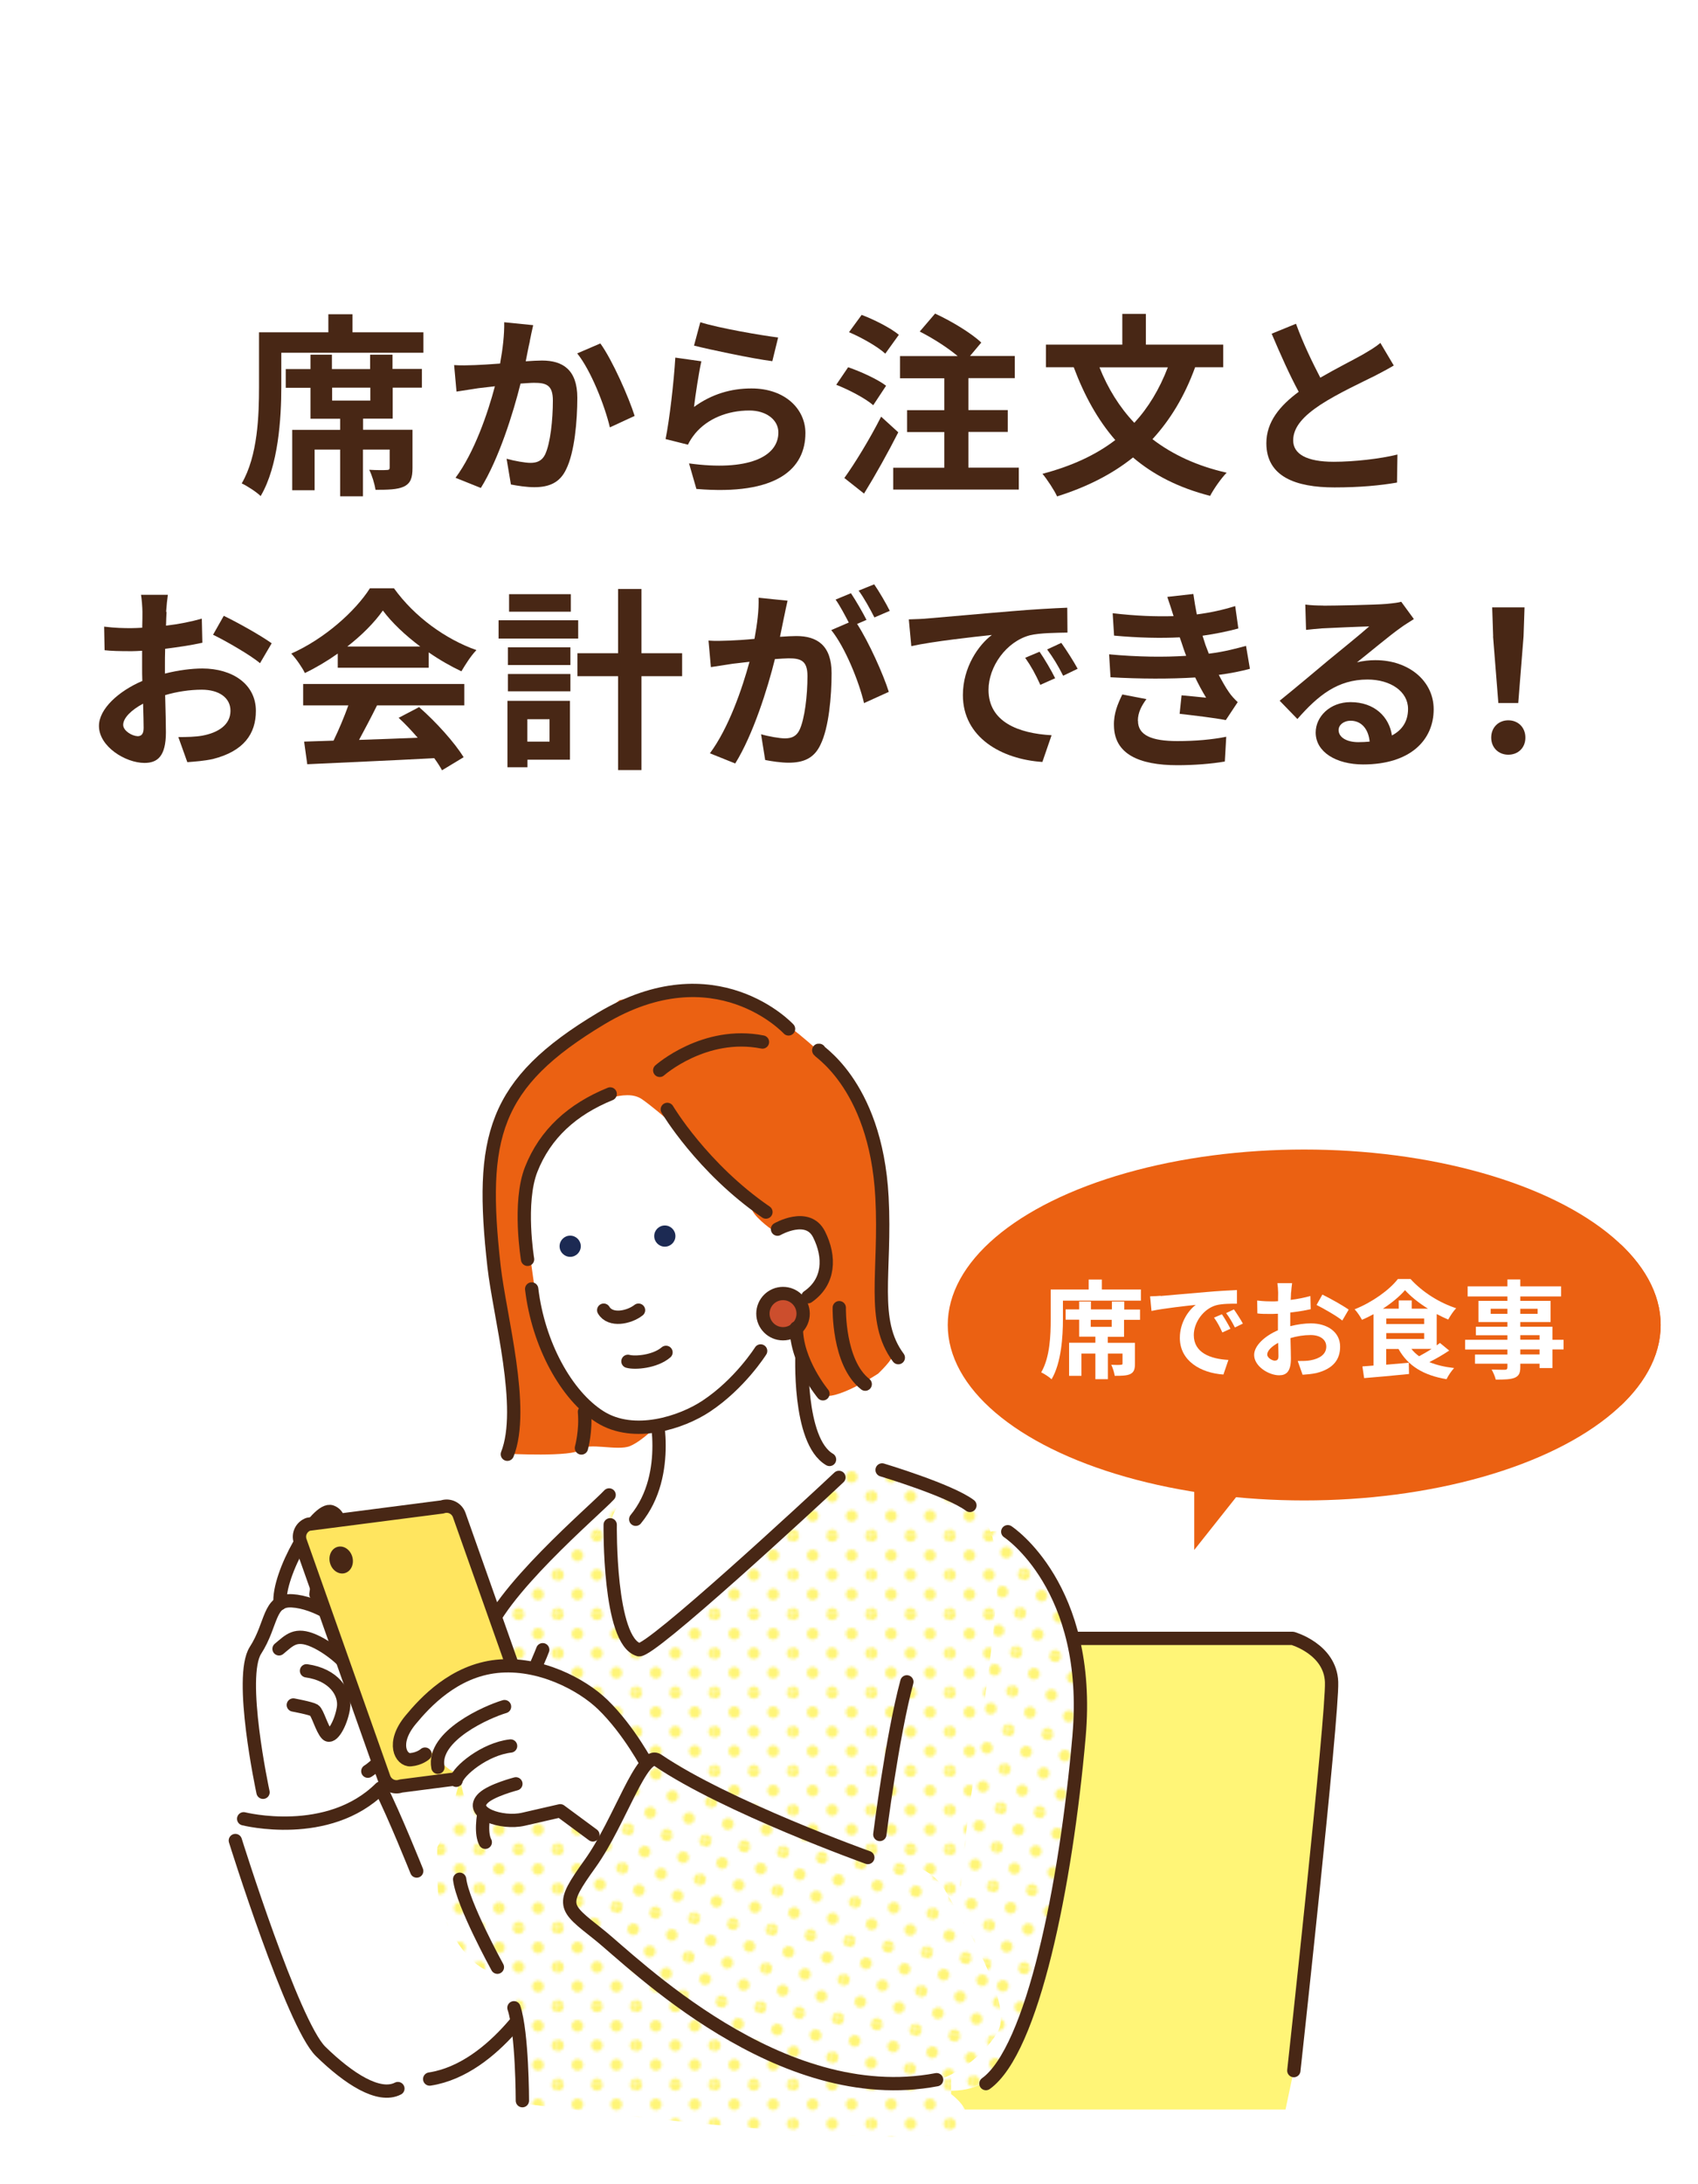 <?xml version="1.0" encoding="UTF-8"?><svg id="b" xmlns="http://www.w3.org/2000/svg" xmlns:xlink="http://www.w3.org/1999/xlink" viewBox="0 0 157 201.93"><defs><clipPath id="d"><rect x="11.09" y="79.57" width="113.65" height="122.36" style="fill:none;"/></clipPath><pattern id="e" x="0" y="0" width="28.8" height="28.8" patternTransform="translate(-5830.05 -7519.2) rotate(-8.73) scale(.25)" patternUnits="userSpaceOnUse" viewBox="0 0 28.8 28.8"><g><rect x="0" y="0" width="28.8" height="28.8" style="fill:none;"/><g><path d="M28.8,30.96c1.19,0,2.16-.97,2.16-2.16s-.97-2.16-2.16-2.16-2.16,.97-2.16,2.16,.97,2.16,2.16,2.16Z" style="fill:#fff577;"/><path d="M14.4,30.96c1.19,0,2.16-.97,2.16-2.16s-.97-2.16-2.16-2.16-2.16,.97-2.16,2.16,.97,2.16,2.16,2.16Z" style="fill:#fff577;"/><path d="M28.8,16.56c1.19,0,2.16-.97,2.16-2.16s-.97-2.16-2.16-2.16-2.16,.97-2.16,2.16,.97,2.16,2.16,2.16Z" style="fill:#fff577;"/><path d="M14.4,16.56c1.19,0,2.16-.97,2.16-2.16s-.97-2.16-2.16-2.16-2.16,.97-2.16,2.16,.97,2.16,2.16,2.16Z" style="fill:#fff577;"/><path d="M7.2,23.76c1.19,0,2.16-.97,2.16-2.16s-.97-2.16-2.16-2.16-2.16,.97-2.16,2.16,.97,2.16,2.16,2.16Z" style="fill:#fff577;"/><path d="M21.6,23.76c1.19,0,2.16-.97,2.16-2.16s-.97-2.16-2.16-2.16-2.16,.97-2.16,2.16,.97,2.16,2.16,2.16Z" style="fill:#fff577;"/><path d="M7.2,9.36c1.19,0,2.16-.97,2.16-2.16s-.97-2.16-2.16-2.16-2.16,.97-2.16,2.16,.97,2.16,2.16,2.16Z" style="fill:#fff577;"/><path d="M21.6,9.36c1.19,0,2.16-.97,2.16-2.16s-.97-2.16-2.16-2.16-2.16,.97-2.16,2.16,.97,2.16,2.16,2.16Z" style="fill:#fff577;"/></g><g><path d="M0,30.96c1.19,0,2.16-.97,2.16-2.16s-.97-2.16-2.16-2.16-2.16,.97-2.16,2.16,.97,2.16,2.16,2.16Z" style="fill:#fff577;"/><path d="M0,16.56c1.19,0,2.16-.97,2.16-2.16s-.97-2.16-2.16-2.16-2.16,.97-2.16,2.16,.97,2.16,2.16,2.16Z" style="fill:#fff577;"/></g><g><path d="M28.8,2.16c1.19,0,2.16-.97,2.16-2.16s-.97-2.16-2.16-2.16-2.16,.97-2.16,2.16,.97,2.16,2.16,2.16Z" style="fill:#fff577;"/><path d="M14.4,2.16c1.19,0,2.16-.97,2.16-2.16s-.97-2.16-2.16-2.16-2.16,.97-2.16,2.16,.97,2.16,2.16,2.16Z" style="fill:#fff577;"/></g><path d="M0,2.16c1.19,0,2.16-.97,2.16-2.16S1.19-2.16,0-2.16-2.16-1.19-2.16,0-1.19,2.16,0,2.16Z" style="fill:#fff577;"/></g></pattern><pattern id="f" patternTransform="translate(-6132.63 -7194.98) scale(.25)" xlink:href="#e"/><pattern id="g" patternTransform="translate(-6359.21 -7046.23) rotate(5.68) scale(.25)" xlink:href="#e"/><pattern id="h" patternTransform="translate(-6132.63 -7194.98) scale(.25)" xlink:href="#e"/><pattern id="i" patternTransform="translate(-6454.71 -6952.74) rotate(8.32) scale(.25)" xlink:href="#e"/><clipPath id="j"><rect x="11.09" y="79.57" width="113.65" height="122.36" style="fill:none;"/></clipPath><pattern id="k" patternTransform="translate(-6132.63 -7194.98) scale(.25)" xlink:href="#e"/><pattern id="l" patternTransform="translate(-6359.21 -7046.23) rotate(5.68) scale(.25)" xlink:href="#e"/><pattern id="m" patternTransform="translate(-6132.63 -7194.98) scale(.25)" xlink:href="#e"/><pattern id="n" patternTransform="translate(-6454.71 -6952.74) rotate(8.32) scale(.25)" xlink:href="#e"/></defs><g id="c"><g><g><g><rect y=".25" width="149.85" height="196.93" rx="19.55" ry="19.55" style="fill:#fff;"/><g><path d="M39.15,30.72v1.89h-13.14v3.15c0,2.9-.27,7.33-1.91,10.1-.36-.36-1.26-.95-1.75-1.17,1.49-2.56,1.6-6.3,1.6-8.93v-5.04h6.41v-1.67h2.23v1.67h6.55Zm-2.84,3.39h2.7v1.73h-2.7v2.86h-2.74v1.03h4.57v3.53c0,.9-.16,1.42-.81,1.73-.59,.27-1.46,.29-2.61,.29-.09-.58-.32-1.33-.58-1.85,.67,.04,1.39,.04,1.6,.02,.22,0,.29-.05,.29-.22v-1.67h-2.47v4.32h-2.11v-4.32h-2.36v3.76h-2.07v-5.58h4.43v-1.03h-2.74v-2.86h-2.29v-1.73h2.29v-1.33h1.98v1.33h3.53v-1.33h2.07v1.33Zm-2.07,1.73h-3.53v1.19h3.53v-1.19Z" style="fill:#482715;"/><path d="M48.99,31.55c-.13,.54-.25,1.21-.38,1.85,.59-.04,1.13-.07,1.51-.07,1.91,0,3.26,.85,3.26,3.44,0,2.12-.25,5.04-1.03,6.61-.59,1.26-1.6,1.66-2.95,1.66-.7,0-1.55-.13-2.16-.25l-.4-2.38c.7,.2,1.73,.38,2.21,.38,.59,0,1.06-.18,1.35-.77,.49-1.03,.72-3.21,.72-4.99,0-1.44-.61-1.64-1.75-1.64-.29,0-.74,.04-1.24,.07-.68,2.74-2.02,7-3.67,9.65l-2.34-.94c1.75-2.36,2.99-6,3.64-8.46-.65,.07-1.21,.14-1.55,.18-.5,.09-1.46,.22-2,.31l-.22-2.45c.65,.05,1.26,.02,1.93,0,.56-.02,1.4-.07,2.32-.14,.25-1.37,.4-2.68,.38-3.82l2.68,.27c-.11,.47-.23,1.04-.32,1.5Zm9.69,6.9l-2.29,1.06c-.47-2-1.75-5.26-3.02-6.84l2.14-.92c1.12,1.55,2.63,4.99,3.17,6.7Z" style="fill:#482715;"/><path d="M64.17,37.62c1.64-1.19,3.42-1.71,5.31-1.71,3.15,0,4.99,1.94,4.99,4.12,0,3.28-2.59,5.8-10.08,5.17l-.68-2.36c5.4,.74,8.26-.58,8.26-2.86,0-1.17-1.12-2.03-2.68-2.03-2.04,0-3.87,.76-5.01,2.12-.32,.4-.5,.68-.67,1.04l-2.07-.52c.36-1.76,.77-5.29,.9-7.53l2.41,.34c-.23,.99-.56,3.19-.68,4.21Zm7.78-6.43l-.54,2.2c-1.82-.23-5.83-1.08-7.24-1.44l.58-2.16c1.71,.54,5.64,1.22,7.2,1.41Z" style="fill:#482715;"/><path d="M80.74,37.46c-.72-.63-2.23-1.42-3.42-1.89l1.1-1.62c1.17,.4,2.74,1.12,3.51,1.71l-1.19,1.8Zm2.32,2.5c-.95,1.87-2.09,3.92-3.17,5.67l-1.82-1.44c.97-1.35,2.34-3.58,3.4-5.67l1.58,1.44Zm-1.21-7.27c-.68-.63-2.18-1.49-3.35-1.98l1.17-1.6c1.15,.43,2.68,1.21,3.44,1.84l-1.26,1.75Zm12.35,10.55v2.02h-11.61v-2.02h4.72v-3.3h-3.44v-2.02h3.44v-2.95h-4.09v-2.05h5.33c-.94-.79-2.32-1.67-3.51-2.27l1.42-1.66c1.46,.67,3.35,1.8,4.27,2.68l-1.04,1.24h4.14v2.05h-4.29v2.95h3.64v2.02h-3.64v3.3h4.66Z" style="fill:#482715;"/><path d="M110.5,33.96c-.97,2.67-2.29,4.84-3.94,6.64,1.85,1.42,4.12,2.48,6.86,3.1-.52,.52-1.21,1.53-1.53,2.14-2.9-.74-5.24-1.94-7.13-3.55-1.96,1.57-4.29,2.74-7.02,3.6-.25-.56-.92-1.57-1.35-2.09,2.67-.7,4.92-1.73,6.73-3.12-1.62-1.86-2.86-4.11-3.84-6.73h-2.57v-2.09h7.06v-2.84h2.18v2.84h7.15v2.09h-2.59Zm-8.84,0c.77,1.94,1.84,3.67,3.22,5.13,1.3-1.41,2.32-3.1,3.1-5.13h-6.32Z" style="fill:#482715;"/><path d="M122.07,34.92c1.48-.86,3.04-1.64,3.89-2.12,.68-.4,1.21-.7,1.67-1.1l1.24,2.09c-.54,.32-1.12,.63-1.78,.97-1.12,.56-3.38,1.6-5.02,2.67-1.49,.99-2.5,2.02-2.5,3.28s1.24,1.98,3.75,1.98c1.85,0,4.29-.27,5.89-.67l-.04,2.59c-1.53,.27-3.44,.45-5.78,.45-3.58,0-6.3-.99-6.3-4.09,0-1.98,1.26-3.47,2.99-4.75-.83-1.53-1.69-3.46-2.5-5.37l2.25-.92c.68,1.87,1.53,3.6,2.25,4.99Z" style="fill:#482715;"/><path d="M15.4,56.56c-.02,.4-.04,.83-.05,1.28,1.19-.14,2.38-.38,3.31-.65l.05,2.23c-1.03,.23-2.27,.41-3.44,.56-.02,.54-.02,1.1-.02,1.62v.67c1.22-.31,2.47-.47,3.46-.47,2.77,0,4.95,1.44,4.95,3.92,0,2.12-1.12,3.73-3.98,4.45-.83,.18-1.62,.23-2.36,.29l-.83-2.32c.81,0,1.58-.02,2.21-.13,1.46-.27,2.61-.99,2.61-2.3,0-1.22-1.08-1.95-2.65-1.95-1.12,0-2.29,.18-3.39,.5,.04,1.42,.07,2.83,.07,3.44,0,2.23-.79,2.83-1.98,2.83-1.75,0-4.21-1.51-4.21-3.42,0-1.57,1.8-3.21,4.01-4.16-.02-.43-.02-.86-.02-1.28v-1.51c-.34,.02-.67,.04-.95,.04-1.21,0-1.91-.02-2.52-.09l-.04-2.18c1.06,.13,1.84,.14,2.48,.14,.32,0,.68-.02,1.04-.04,.02-.63,.02-1.15,.02-1.46,0-.38-.07-1.26-.13-1.58h2.48c-.05,.32-.13,1.1-.16,1.57Zm-2.7,11.5c.32,0,.58-.14,.58-.76,0-.45-.02-1.28-.05-2.25-1.1,.59-1.84,1.33-1.84,1.96,0,.56,.85,1.04,1.31,1.04Zm12.42-8.59l-1.08,1.84c-.86-.74-3.22-2.09-4.34-2.63l.99-1.75c1.39,.67,3.47,1.85,4.43,2.54Z" style="fill:#482715;"/><path d="M31.23,60.42c-.96,.68-2,1.3-3.04,1.8-.25-.52-.81-1.33-1.26-1.8,3.06-1.35,5.92-3.91,7.27-6.03h2.23c1.91,2.65,4.77,4.7,7.62,5.71-.54,.56-1.01,1.33-1.39,1.96-.99-.47-2.03-1.06-3.02-1.75v1.42h-8.41v-1.31Zm-3.19,2.81h14.89v1.98h-8.07c-.52,1.06-1.12,2.18-1.66,3.19,1.73-.05,3.58-.13,5.42-.2-.56-.65-1.17-1.3-1.76-1.84l1.89-.99c1.6,1.4,3.28,3.28,4.12,4.63l-2,1.21c-.18-.34-.43-.72-.72-1.12-4.23,.23-8.68,.41-11.74,.56l-.29-2.09,2.72-.09c.49-1.01,.99-2.2,1.37-3.26h-4.18v-1.98Zm10.82-3.46c-1.39-1.04-2.63-2.21-3.46-3.33-.77,1.1-1.93,2.27-3.29,3.33h6.75Z" style="fill:#482715;"/><path d="M53.46,59.03h-7.36v-1.69h7.36v1.69Zm-.77,11.2h-3.92v.7h-1.85v-6.14h5.78v5.44Zm-5.73-10.39h5.78v1.64h-5.78v-1.64Zm0,2.47h5.78v1.6h-5.78v-1.6Zm5.82-5.76h-5.71v-1.62h5.71v1.62Zm-4.02,9.94v2.07h2.05v-2.07h-2.05Zm14.31-3.98h-3.76v8.68h-2.16v-8.68h-3.76v-2.12h3.76v-5.94h2.16v5.94h3.76v2.12Z" style="fill:#482715;"/><path d="M72.5,57.01c-.11,.54-.25,1.21-.38,1.86,.61-.04,1.13-.07,1.51-.07,1.91,0,3.26,.85,3.26,3.44,0,2.12-.25,5.04-1.03,6.61-.59,1.26-1.58,1.66-2.95,1.66-.68,0-1.55-.13-2.16-.25l-.38-2.38c.68,.2,1.73,.38,2.2,.38,.61,0,1.06-.18,1.35-.77,.49-1.03,.74-3.21,.74-4.99,0-1.44-.63-1.64-1.75-1.64-.29,0-.74,.04-1.26,.07-.68,2.74-2.02,7-3.67,9.65l-2.34-.94c1.75-2.36,2.99-6,3.66-8.46-.65,.07-1.22,.14-1.55,.18-.52,.09-1.46,.22-2.02,.31l-.22-2.45c.67,.05,1.26,.02,1.93,0,.56-.02,1.4-.07,2.32-.16,.25-1.35,.42-2.67,.38-3.8l2.68,.27c-.11,.47-.23,1.04-.32,1.49Zm7.63,.29l-.88,.38c1.08,1.67,2.43,4.68,2.93,6.28l-2.29,1.04c-.47-2-1.75-5.17-3.03-6.75l1.62-.7c-.36-.68-.81-1.55-1.22-2.12l1.42-.59c.45,.67,1.1,1.8,1.44,2.47Zm2.14-.83l-1.42,.61c-.38-.74-.95-1.8-1.46-2.48l1.44-.58c.47,.68,1.13,1.82,1.44,2.45Z" style="fill:#482715;"/><path d="M85.8,57.17c1.51-.12,4.48-.4,7.78-.67,1.85-.16,3.82-.27,5.1-.32l.02,2.3c-.97,.02-2.52,.02-3.48,.25-2.18,.58-3.82,2.9-3.82,5.04,0,2.97,2.77,4.03,5.83,4.2l-.85,2.47c-3.78-.25-7.35-2.27-7.35-6.18,0-2.59,1.46-4.65,2.68-5.56-1.69,.18-5.37,.58-7.45,1.03l-.23-2.47c.72-.02,1.42-.05,1.76-.09Zm11.76,5.53l-1.37,.61c-.45-.99-.83-1.69-1.4-2.5l1.33-.56c.45,.65,1.1,1.75,1.44,2.45Zm2.09-.88l-1.35,.65c-.49-.97-.9-1.64-1.48-2.43l1.31-.61c.45,.63,1.13,1.69,1.51,2.39Z" style="fill:#482715;"/><path d="M109.67,60.61c-.09-.22-.16-.43-.23-.63-.14-.42-.25-.76-.36-1.06-1.69,.09-3.8,.05-6.07-.16l-.13-2.07c2.14,.25,3.98,.32,5.63,.27-.18-.58-.36-1.15-.58-1.78l2.41-.27c.09,.65,.2,1.28,.32,1.89,1.24-.16,2.39-.41,3.55-.77l.29,2.07c-.99,.27-2.12,.5-3.31,.67,.09,.29,.18,.58,.27,.85,.09,.25,.2,.52,.31,.81,1.48-.18,2.56-.49,3.44-.72l.36,2.12c-.83,.22-1.8,.42-2.88,.56,.31,.58,.61,1.13,.94,1.6,.23,.34,.49,.61,.81,.92l-1.1,1.66c-1.01-.2-2.95-.43-4.27-.58l.18-1.71c.76,.07,1.73,.16,2.27,.22-.38-.63-.72-1.26-1.01-1.87-2.21,.14-5.11,.14-7.83-.02l-.13-2.12c2.68,.25,5.11,.27,7.11,.14Zm-4.45,6.03c0,1.33,1.26,1.87,3.64,1.87,1.71,0,3.24-.14,4.52-.4l-.13,2.29c-1.26,.22-2.9,.34-4.38,.34-3.6,0-5.83-1.06-5.87-3.64-.04-1.15,.36-2.04,.77-2.9l2.23,.43c-.43,.59-.79,1.22-.79,2Z" style="fill:#482715;"/><path d="M122.36,55.99c.96,0,4.81-.07,5.83-.16,.74-.07,1.15-.13,1.37-.2l1.17,1.6c-.41,.27-.85,.52-1.26,.83-.97,.68-2.86,2.27-4,3.17,.59-.14,1.13-.2,1.71-.2,3.06,0,5.38,1.91,5.38,4.54,0,2.85-2.16,5.1-6.52,5.1-2.5,0-4.39-1.15-4.39-2.95,0-1.46,1.31-2.81,3.22-2.81,2.23,0,3.58,1.37,3.83,3.08,.99-.52,1.49-1.35,1.49-2.45,0-1.62-1.62-2.72-3.75-2.72-2.75,0-4.56,1.46-6.48,3.65l-1.64-1.69c1.28-1.03,3.46-2.86,4.52-3.75,1.01-.83,2.88-2.34,3.76-3.12-.92,.02-3.4,.13-4.36,.18-.49,.04-1.06,.09-1.48,.14l-.07-2.34c.5,.07,1.13,.09,1.64,.09Zm3.24,12.62c.38,0,.72-.02,1.04-.05-.11-1.17-.77-1.93-1.75-1.93-.68,0-1.12,.41-1.12,.86,0,.67,.74,1.12,1.82,1.12Z" style="fill:#482715;"/><path d="M137.88,68.19c0-.95,.68-1.6,1.58-1.6s1.58,.65,1.58,1.6-.68,1.58-1.58,1.58-1.58-.65-1.58-1.58Zm.18-9.36l-.09-2.68h2.99l-.09,2.68-.49,6.16h-1.84l-.49-6.16Z" style="fill:#482715;"/></g><g style="clip-path:url(#d);"><path d="M119.63,191.42s3.6-32.86,3.49-35.92-3.6-4.04-3.6-4.04h-33.63l-8.52,43.56h41.49l.76-3.6Z" style="fill:#fff577;"/><path d="M96.92,151.46h22.6s3.49,.98,3.6,4.04-3.49,35.92-3.49,35.92" style="fill:none; stroke:#482715; stroke-linecap:round; stroke-linejoin:round; stroke-width:1.23px;"/><g><path d="M24.77,166.8c-.08-.2-.45-1.27-.45-1.27,0,0-1.11-6.47-1.11-7.12v-3.68l.94-3.36,1.51-2.82,.98-2.62,2.21-4.83,2.21-1.06,.12,2.29-1.8,4.83,.12,1.19,2.33,2.42,1.06,2.7,1.64-2.58,1.19-.29,.61,2.05-.33,3.19,.33,4.91-1.23,2.01-1.19,1.27,.16,1.06-2.58,2.43-4.22,.9-1.92-.59-.61-1.02Z" style="fill:#fff;"/><g><path d="M24.32,165.69c-.07-.32-2.27-10.68-.7-13.12,1.57-2.44,1.18-4.7,3.38-4.58,2.2,.12,5.09,1.93,5.37,3.15,.28,1.22,.04,1.72,.04,1.72" style="fill:none; stroke:#482715; stroke-linecap:round; stroke-linejoin:round; stroke-width:1.23px;"/><path d="M25.8,152.43c.97-.8,1.52-1.5,3.24-.74,1.72,.76,3.8,2.67,3.56,3.39" style="fill:none; stroke:#482715; stroke-linecap:round; stroke-linejoin:round; stroke-width:1.23px;"/><path d="M28.34,154.46c2.52,.35,3.65,2.04,3.41,3.47s-1.07,2.86-1.53,2.39-.86-2.02-1.17-2.21-1.93-.49-1.93-.49" style="fill:none; stroke:#482715; stroke-linecap:round; stroke-linejoin:round; stroke-width:1.23px;"/><path d="M32.83,154.14c.54-.74,.53-3.09,2.28-3.8s1.16,3.14,.93,5.81c-.23,2.66,.16,3.43-.03,4.7-.28,1.88-2,2.89-2,2.89" style="fill:none; stroke:#482715; stroke-linecap:round; stroke-linejoin:round; stroke-width:1.23px;"/><path d="M25.9,148.24c-.26-2.69,3.39-9.01,4.75-8.48,1.36,.53,.38,2.83-.47,4.53-.85,1.7-.97,3.1-.97,3.1" style="fill:none; stroke:#482715; stroke-linecap:round; stroke-linejoin:round; stroke-width:1.23px;"/></g><path d="M22.01,169.6l.76-.78,5.37-.6,6.19-3.55,1.4,1.22,2.61,4.07s4.03,2.47,4.64,1.83,5.2,1.85,5.2,1.85l3.85,8.19-2.39,2.8-3.29,4.1-7.66,3.72-3.3,.78-5.14-2.52-2.33-3.29-5.42-13.69-.52-4.12Z" style="fill:#fff;"/><path d="M22.01,169.6l.76-.78,5.37-.6,6.19-3.55,1.4,1.22,2.61,4.07s4.03,2.47,4.64,1.83,5.2,1.85,5.2,1.85l3.85,8.19-2.39,2.8-3.29,4.1-7.66,3.72-3.3,.78-5.14-2.52-2.33-3.29-5.42-13.69-.52-4.12Z" style="fill:url(#e);"/><path d="M21.76,170.15s5.3,16.97,7.89,19.5c2.59,2.53,5.38,4.33,7.14,3.43" style="fill:none; stroke:#482715; stroke-linecap:round; stroke-linejoin:round; stroke-width:1.23px;"/><path d="M22.53,168.14s7.8,1.98,12.66-2.84c1.24,2.43,3.34,7.67,3.34,7.67" style="fill:none; stroke:#482715; stroke-linecap:round; stroke-linejoin:round; stroke-width:1.23px;"/><path d="M39.73,192.2c6.15-.94,10.36-8.63,10.36-8.63" style="fill:none; stroke:#482715; stroke-linecap:round; stroke-linejoin:round; stroke-width:1.23px;"/><g><path d="M40.42,170.79c1.06-1.8,3.03-9.66,3.03-9.66l1.56-9.83,3.52-5.16s5.57-7.86,7.62-7.86,6.22,1.97,6.63,5.49c.41,3.52-2.62,9.5-5.24,15.15-2.62,5.65-9.17,22.68-11.38,23.34-2.21,.66-5.49-4.42-5.65-7.12-.16-2.7-.08-4.34-.08-4.34Z" style="fill:#fff;"/><path d="M40.42,170.79c1.06-1.8,3.03-9.66,3.03-9.66l1.56-9.83,3.52-5.16s5.57-7.86,7.62-7.86,6.22,1.97,6.63,5.49c.41,3.52-2.62,9.5-5.24,15.15-2.62,5.65-9.17,22.68-11.38,23.34-2.21,.66-5.49-4.42-5.65-7.12-.16-2.7-.08-4.34-.08-4.34Z" style="fill:url(#f);"/></g><path d="M56.32,138.2c-1.3,1.41-10.46,9.16-11.55,13.48-1.09,4.32-1.82,11.4-1.82,11.4" style="fill:none; stroke:#482715; stroke-linecap:round; stroke-linejoin:round; stroke-width:1.23px;"/><path d="M56.46,140.82c.37-2.42,4.22-4.99,4.22-4.99l.44-2.48-.49-3.82,5.57-4.8s1.26-3.11,1.97-3.28c.71-.16,6.06-2.02,6.22-1.75s-.38,5.51-.38,5.79,.22,6,.22,6l2.07,3.22s1.86,1.42,1.53,1.97-4.26,3.22-4.31,3.44-11.19,10.48-11.19,10.48c0,0-3.6,2.13-3.63,1.86s-1.18-1.53-1.18-1.53l-1.05-10.1Z" style="fill:#fff;"/><g><path d="M60.5,129.98s1.74,6.26-1.72,10.47" style="fill:none; stroke:#482715; stroke-linecap:round; stroke-linejoin:round; stroke-width:1.23px;"/><path d="M74.16,125.01s-.41,8.19,2.54,9.91" style="fill:none; stroke:#482715; stroke-linecap:round; stroke-linejoin:round; stroke-width:1.23px;"/></g><polygon points="48.77 117.56 48.45 111.67 50.79 105.01 53.8 102.6 58.54 100.42 61.93 102.99 65.91 107.9 70.99 114.01 72.63 113.58 74.92 113.58 76.29 116.36 75.41 119.36 73.83 120.18 74.21 121.82 73.28 123.13 71.65 123.51 70.5 124 69.68 125.97 64.71 130.44 59.36 131.92 56.69 131.48 53.14 129.02 49.54 122.36 48.77 117.56" style="fill:#fff;"/><g><path d="M80.54,168.81l3.1-13.52s4.29-11.09,6.68-13.05c2.39-1.96,4.64,.79,4.64,.79,0,0,3.99,4.02,4.42,9.66s-1.79,24.62-2.29,26.32c-.5,1.71-2.09,10-4.51,12.28-2.42,2.28-3.93,2.02-6.89,1.95-2.95-.07-7.77-10.1-7.35-13.24,.42-3.14,2.21-11.19,2.21-11.19Z" style="fill:#fff;"/><path d="M80.54,168.81l3.1-13.52s4.29-11.09,6.68-13.05c2.39-1.96,4.64,.79,4.64,.79,0,0,3.99,4.02,4.42,9.66s-1.79,24.62-2.29,26.32c-.5,1.71-2.09,10-4.51,12.28-2.42,2.28-3.93,2.02-6.89,1.95-2.95-.07-7.77-10.1-7.35-13.24,.42-3.14,2.21-11.19,2.21-11.19Z" style="fill:url(#g);"/></g><g><path d="M50.06,152.66c1.64-5.9,6.11-12.45,6.11-12.45,0,0,.22,8.3,1.09,9.61l1.42,2.62,2.84-1.42,8.52-7.42,7.31-6.88s1.31-1.86,4.04-.55c2.73,1.31,7.53,2.29,7.53,2.29,0,0,3.71,1.31,3.28,8.19s-1.97,15.61-3.17,25c-1.2,9.39-1.09,21.94-1.09,21.94,0,0,5.9,4.26-6.22,3.93-12.12-.33-33.41-3.06-33.41-3.06l-.66-9.94-2.73-14.96v-3.17l5.13-13.76Z" style="fill:#fff;"/><path d="M50.06,152.66c1.64-5.9,6.11-12.45,6.11-12.45,0,0,.22,8.3,1.09,9.61l1.42,2.62,2.84-1.42,8.52-7.42,7.31-6.88s1.31-1.86,4.04-.55c2.73,1.31,7.53,2.29,7.53,2.29,0,0,3.71,1.31,3.28,8.19s-1.97,15.61-3.17,25c-1.2,9.39-1.09,21.94-1.09,21.94,0,0,5.9,4.26-6.22,3.93-12.12-.33-33.41-3.06-33.41-3.06l-.66-9.94-2.73-14.96v-3.17l5.13-13.76Z" style="fill:url(#h);"/><path d="M56.42,140.96s-.16,10.77,2.65,11.55c1.02,.28,15.93-13.51,18.5-15.93" style="fill:none; stroke:#482715; stroke-linecap:round; stroke-linejoin:round; stroke-width:1.23px;"/><path d="M81.56,135.89s6.25,1.87,8.12,3.28" style="fill:none; stroke:#482715; stroke-linecap:round; stroke-linejoin:round; stroke-width:1.23px;"/><path d="M50.18,152.51c-.62,1.72-6.87,14.83-5.31,17.8" style="fill:none; stroke:#482715; stroke-linecap:round; stroke-linejoin:round; stroke-width:1.23px;"/></g><g><path d="M49.45,163.51l-12.38,1.6c-.64,.23-1.34-.11-1.57-.75l-7.74-21.88c-.23-.64,.11-1.34,.75-1.57l12.38-1.6c.64-.23,1.34,.11,1.57,.75l7.74,21.88c.23,.64-.11,1.34-.75,1.57Z" style="fill:#ffe55f; stroke:#482715; stroke-linecap:round; stroke-linejoin:round; stroke-width:1.23px;"/><ellipse cx="31.55" cy="144.21" rx="1.07" ry="1.26" transform="translate(-37.03 13.49) rotate(-15.34)" style="fill:#482715;"/></g><path d="M61.26,164.62l-2.06-2.32-2.99-4.07s-3.26-2.79-3.62-2.86-3.85-1.36-3.85-1.36l-4.78,.83-3.88,1.73-3.09,4.7,.75,1.21s1.58-.13,1.69-.27,.63-.2,.63-.2c0,0,1.4,1.89,2.09,1.78,.69-.1,.17,2.55,1.66,3.24,1.49,.69,3.36,1.72,3.84,1.44,.48-.28,4.23-.61,4.23-.61l2.79,1.8-1.32,2.32,2.03-.7s.87,.23,.93-.22,3.81-4.13,3.81-4.13l1.16-2.31Z" style="fill:#fff;"/><g><path d="M59.95,163.35s-1.77-3.4-4.22-5.77c-1.92-1.86-5.86-3.95-9.8-3.53-3.94,.42-6.6,3.29-7.97,4.95-1.8,2.18-.85,3.75,0,3.68s1.34-.52,1.34-.52" style="fill:none; stroke:#482715; stroke-linecap:round; stroke-linejoin:round; stroke-width:1.23px;"/><path d="M54.82,169.63l-3.02-2.23s-1.63,.37-3.4,.78c-2,.47-5.14-.6-3.71-1.96,.77-.73,3.01-1.31,3.01-1.31" style="fill:none; stroke:#482715; stroke-linecap:round; stroke-linejoin:round; stroke-width:1.23px;"/><path d="M46.65,157.77c-1.55,.45-6.71,2.7-6.16,5.61" style="fill:none; stroke:#482715; stroke-linecap:round; stroke-linejoin:round; stroke-width:1.23px;"/><path d="M47.21,161.41c-2.4,.27-4.85,2.32-5.03,3.17" style="fill:none; stroke:#482715; stroke-linecap:round; stroke-linejoin:round; stroke-width:1.23px;"/></g><g><path d="M86.59,192.26c-14.73,1.2-28.02-10.87-31.26-13.44-3.24-2.57-3.56-2.65-.78-6.53s4.8-10.56,6.26-9.56c6.33,4.3,19.42,8.99,19.42,8.99,0,0,5.31-.05,7.04,2.85s6.4,10.54,5.03,13.15c-1.38,2.61-4.62,4.45-5.71,4.54Z" style="fill:#fff;"/><path d="M86.59,192.26c-14.73,1.2-28.02-10.87-31.26-13.44-3.24-2.57-3.56-2.65-.78-6.53s4.8-10.56,6.26-9.56c6.33,4.3,19.42,8.99,19.42,8.99,0,0,5.31-.05,7.04,2.85s6.4,10.54,5.03,13.15c-1.38,2.61-4.62,4.45-5.71,4.54Z" style="fill:url(#i);"/><path d="M80.24,171.72s-13.09-4.69-19.42-8.99c-1.47-1-3.48,5.68-6.26,9.56s-2.46,3.96,.78,6.53c3.24,2.57,16.73,16.19,31.26,13.44" style="fill:none; stroke:#482715; stroke-linecap:round; stroke-linejoin:round; stroke-width:1.23px;"/></g><g><path d="M93.18,141.6s7.81,5.09,6.59,18.93c-1.22,13.84-4.3,28.99-8.61,32.09" style="fill:none; stroke:#482715; stroke-linecap:round; stroke-linejoin:round; stroke-width:1.23px;"/><path d="M83.85,155.48c-1.36,5.04-2.5,14.11-2.5,14.11" style="fill:none; stroke:#482715; stroke-linecap:round; stroke-linejoin:round; stroke-width:1.23px;"/></g><g><path d="M48.77,114.29l-.22-4.48,1.59-4.44,1.63-1.29,1.75-1.86c1.53-.05,4.27-1.69,5.84-.6,1.57,1.09,4.85,4.04,5.65,5.05s4.43,4.45,4.5,5.05c.07,.6,1.52,1.77,2.13,2.13l2.46-.76,2.46,2.07-.87,3.82s-2.6,2.49-1.99,4.49c.61,2,1.14,4.66,2.26,5.44,1.12,.78,5.23-1.92,5.23-1.92,0,0,1.44-1.35,1.43-1.89-.02-.55-.71-4.15-.71-4.15l.05-5.24-.16-5.13-1.86-7.15s-2.07-5.08-2.24-5.19-1.97-1.04-1.97-1.04c0,0-1.67-1.51-2.62-2.18s-2.91-2.22-2.91-2.22l-6.32-1.76-6.59,1.42-7.56,5.72-3.86,5.54-.93,8.72,1.09,4.97,1.2,9.39-.38,7.59s6.17,.33,6.82-.38c.66-.71,3.44,.16,4.59-.33s2.51-1.91,2.51-1.91l-5.24-.55-3.44-3.06-2.13-5.3-1.2-8.57Z" style="fill:#eb6112;"/><circle cx="72.4" cy="121.44" r="1.86" style="fill:#cc4e2d; stroke:#482715; stroke-linecap:round; stroke-linejoin:round; stroke-width:1.23px;"/><path d="M71.89,113.63s2.79-1.61,3.84,.48c1.05,2.09,.97,4.39-1.03,5.77" style="fill:none; stroke:#482715; stroke-linecap:round; stroke-linejoin:round; stroke-width:1.23px;"/><path d="M61.7,102.56s3.23,5.45,9.12,9.49" style="fill:none; stroke:#482715; stroke-linecap:round; stroke-linejoin:round; stroke-width:1.23px;"/><path d="M61,98.95s4.14-3.68,9.5-2.62" style="fill:none; stroke:#482715; stroke-linecap:round; stroke-linejoin:round; stroke-width:1.23px;"/><path d="M75.74,97.1c-.59-.16,5.24,2.81,5.81,13.59,.37,6.95-1.05,11.38,1.51,14.82" style="fill:none; stroke:#482715; stroke-linecap:round; stroke-linejoin:round; stroke-width:1.23px;"/><path d="M77.6,120.89s-.12,5.1,2.4,7.07" style="fill:none; stroke:#482715; stroke-linecap:round; stroke-linejoin:round; stroke-width:1.23px;"/><path d="M73.63,122.76c0,3.14,2.46,6.09,2.46,6.09" style="fill:none; stroke:#482715; stroke-linecap:round; stroke-linejoin:round; stroke-width:1.23px;"/><path d="M72.91,95.12s-6.73-7.31-17.32-.97c-10.02,6-11.25,10.98-9.91,22.93,.52,4.6,2.91,13.1,1.23,17.36" style="fill:none; stroke:#482715; stroke-linecap:round; stroke-linejoin:round; stroke-width:1.23px;"/><path d="M54.04,130.52c.16,1.76-.28,3.34-.28,3.34" style="fill:none; stroke:#482715; stroke-linecap:round; stroke-linejoin:round; stroke-width:1.23px;"/><circle cx="61.47" cy="114.27" r=".98" style="fill:#1c2a53;"/><circle cx="52.72" cy="115.21" r=".98" style="fill:#1c2a53;"/><path d="M49.16,119.16c.61,5.11,3.2,9.86,6.33,11.83,3.13,1.97,7.54,.51,9.8-.99,3.13-2.07,5.04-5.11,5.04-5.11" style="fill:none; stroke:#482715; stroke-linecap:round; stroke-linejoin:round; stroke-width:1.23px;"/><path d="M55.82,121.12c.61,1.04,2.34,.69,3.22,0" style="fill:none; stroke:#482715; stroke-linecap:round; stroke-linejoin:round; stroke-width:1.23px;"/><path d="M58.06,125.85c.64,.18,2.49,.05,3.52-.83" style="fill:none; stroke:#482715; stroke-linecap:round; stroke-linejoin:round; stroke-width:1.23px;"/><path d="M56.42,101.13c-3.49,1.42-6.01,3.68-7.31,6.99-1.2,3.06-.33,8.3-.33,8.3" style="fill:none; stroke:#482715; stroke-linecap:round; stroke-linejoin:round; stroke-width:1.23px;"/></g><path d="M47.52,185.61c.78,2.34,.78,8.59,.78,8.59" style="fill:none; stroke:#482715; stroke-linecap:round; stroke-linejoin:round; stroke-width:1.23px;"/><path d="M42.5,173.73c.27,2.29,3.49,8.13,3.49,8.13" style="fill:none; stroke:#482715; stroke-linecap:round; stroke-linejoin:round; stroke-width:1.23px;"/></g></g><g><polyline points="110.42 136.38 110.42 143.29 115.9 136.38" style="fill:#eb6112;"/><ellipse cx="120.59" cy="122.49" rx="32.96" ry="16.22" style="fill:#eb6112;"/><g><path d="M105.49,119.2v1.04h-7.21v1.73c0,1.59-.15,4.02-1.05,5.54-.2-.2-.69-.52-.96-.64,.82-1.4,.88-3.46,.88-4.9v-2.76h3.51v-.92h1.22v.92h3.59Zm-1.56,1.86h1.48v.95h-1.48v1.57h-1.5v.56h2.51v1.94c0,.49-.09,.78-.44,.95-.33,.15-.8,.16-1.43,.16-.05-.32-.18-.73-.32-1.02,.37,.02,.76,.02,.88,0,.12,0,.16-.03,.16-.12v-.92h-1.35v2.37h-1.16v-2.37h-1.29v2.06h-1.14v-3.06h2.43v-.56h-1.5v-1.57h-1.25v-.95h1.25v-.73h1.09v.73h1.94v-.73h1.14v.73Zm-1.14,.95h-1.94v.65h1.94v-.65Z" style="fill:#fff;"/><path d="M107.32,119.81c.83-.07,2.46-.22,4.26-.37,1.02-.09,2.09-.15,2.79-.18v1.26c-.52,0-1.37,0-1.9,.14-1.19,.32-2.09,1.59-2.09,2.76,0,1.63,1.52,2.21,3.2,2.3l-.46,1.35c-2.07-.14-4.03-1.24-4.03-3.39,0-1.42,.8-2.55,1.47-3.05-.93,.1-2.94,.32-4.09,.56l-.13-1.35c.4-.01,.78-.03,.97-.05Zm6.45,3.03l-.75,.34c-.25-.54-.45-.93-.77-1.37l.73-.31c.25,.36,.6,.96,.79,1.34Zm1.15-.48l-.74,.36c-.27-.53-.49-.9-.81-1.33l.72-.34c.25,.35,.62,.93,.83,1.31Z" style="fill:#fff;"/><path d="M119.37,119.47c0,.22-.02,.46-.03,.7,.65-.08,1.3-.21,1.82-.36l.03,1.22c-.56,.13-1.24,.23-1.89,.31,0,.3,0,.6,0,.89v.37c.67-.17,1.35-.26,1.9-.26,1.52,0,2.71,.79,2.71,2.15,0,1.17-.61,2.04-2.18,2.44-.45,.1-.89,.13-1.29,.16l-.45-1.27c.44,0,.87,0,1.21-.07,.8-.15,1.43-.54,1.43-1.26,0-.67-.59-1.07-1.45-1.07-.61,0-1.25,.1-1.86,.28,.02,.78,.04,1.55,.04,1.89,0,1.22-.43,1.55-1.09,1.55-.96,0-2.31-.83-2.31-1.88,0-.86,.99-1.76,2.2-2.28,0-.24,0-.47,0-.7v-.83c-.19,0-.37,.02-.52,.02-.66,0-1.05,0-1.38-.05l-.02-1.19c.58,.07,1.01,.08,1.36,.08,.18,0,.38,0,.57-.02,.01-.35,.01-.63,.01-.8,0-.21-.04-.69-.07-.87h1.36c-.03,.18-.07,.6-.09,.86Zm-1.48,6.31c.18,0,.32-.08,.32-.41,0-.25-.01-.7-.03-1.23-.6,.33-1.01,.73-1.01,1.08,0,.31,.46,.57,.72,.57Zm6.81-4.71l-.59,1.01c-.47-.4-1.77-1.14-2.38-1.44l.54-.96c.76,.37,1.91,1.02,2.43,1.39Z" style="fill:#fff;"/><path d="M134,124.85c-.56,.38-1.22,.76-1.84,1.07,.65,.27,1.41,.45,2.29,.55-.24,.25-.55,.71-.7,1.03-2.15-.36-3.57-1.24-4.44-2.79h-1.14v1.45l2.09-.18,.02,1.04c-1.46,.15-3.01,.29-4.15,.38l-.16-1.08c.31-.02,.65-.05,1.03-.08v-4.75c-.35,.19-.71,.37-1.07,.52-.15-.28-.44-.73-.68-.97,1.62-.64,3.22-1.79,4-2.8h1.17c1.11,1.22,2.68,2.2,4.22,2.7-.28,.29-.54,.7-.74,1.05-.35-.15-.7-.33-1.06-.51v2.89c.11-.07,.21-.15,.3-.22l.85,.7Zm-1.97-3.87c-.84-.52-1.61-1.14-2.12-1.71-.48,.56-1.21,1.17-2.04,1.71h1.46v-.76h1.2v.76h1.5Zm-3.85,1.42h3.5v-.51h-3.5v.51Zm0,1.38h3.5v-.54h-3.5v.54Zm2.32,.92c.2,.26,.43,.47,.71,.68,.37-.2,.78-.43,1.16-.68h-1.87Z" style="fill:#fff;"/><path d="M144.57,124.75h-1.03v1.72h-1.19v-.4h-1.78v.31c0,.58-.14,.82-.52,.99-.38,.15-.91,.17-1.75,.17-.06-.28-.24-.68-.38-.93,.47,.02,1.06,.02,1.21,.02,.19,0,.25-.07,.25-.25v-.31h-3v-.85h3v-.46h-3.91v-.9h3.91v-.42h-2.92v-.79h2.92v-.43h-2.68v-1.96h2.68v-.41h-3.68v-.93h3.68v-.64h1.19v.64h3.77v.93h-3.77v.41h2.8v1.96h-2.8v.43h2.97v1.21h1.03v.9Zm-5.19-3.29v-.47h-1.55v.47h1.55Zm1.19-.47v.47h1.6v-.47h-1.6Zm0,2.86h1.78v-.42h-1.78v.42Zm1.78,.9h-1.78v.46h1.78v-.46Z" style="fill:#fff;"/></g></g></g><rect y=".25" width="149.85" height="196.93" rx="19.55" ry="19.55" style="fill:#fff;"/><g><path d="M39.15,30.72v1.89h-13.14v3.15c0,2.9-.27,7.33-1.91,10.1-.36-.36-1.26-.95-1.75-1.17,1.49-2.56,1.6-6.3,1.6-8.93v-5.04h6.41v-1.67h2.23v1.67h6.55Zm-2.84,3.39h2.7v1.73h-2.7v2.86h-2.74v1.03h4.57v3.53c0,.9-.16,1.42-.81,1.73-.59,.27-1.46,.29-2.61,.29-.09-.58-.32-1.33-.58-1.85,.67,.04,1.39,.04,1.6,.02,.22,0,.29-.05,.29-.22v-1.67h-2.47v4.32h-2.11v-4.32h-2.36v3.76h-2.07v-5.58h4.43v-1.03h-2.74v-2.86h-2.29v-1.73h2.29v-1.33h1.98v1.33h3.53v-1.33h2.07v1.33Zm-2.07,1.73h-3.53v1.19h3.53v-1.19Z" style="fill:#482715;"/><path d="M48.99,31.55c-.13,.54-.25,1.21-.38,1.85,.59-.04,1.13-.07,1.51-.07,1.91,0,3.26,.85,3.26,3.44,0,2.12-.25,5.04-1.03,6.61-.59,1.26-1.6,1.66-2.95,1.66-.7,0-1.55-.13-2.16-.25l-.4-2.38c.7,.2,1.73,.38,2.21,.38,.59,0,1.06-.18,1.35-.77,.49-1.03,.72-3.21,.72-4.99,0-1.44-.61-1.64-1.75-1.64-.29,0-.74,.04-1.24,.07-.68,2.74-2.02,7-3.67,9.65l-2.34-.94c1.75-2.36,2.99-6,3.64-8.46-.65,.07-1.21,.14-1.55,.18-.5,.09-1.46,.22-2,.31l-.22-2.45c.65,.05,1.26,.02,1.93,0,.56-.02,1.4-.07,2.32-.14,.25-1.37,.4-2.68,.38-3.82l2.68,.27c-.11,.47-.23,1.04-.32,1.5Zm9.69,6.9l-2.29,1.06c-.47-2-1.75-5.26-3.02-6.84l2.14-.92c1.12,1.55,2.63,4.99,3.17,6.7Z" style="fill:#482715;"/><path d="M64.17,37.62c1.64-1.19,3.42-1.71,5.31-1.71,3.15,0,4.99,1.94,4.99,4.12,0,3.28-2.59,5.8-10.08,5.17l-.68-2.36c5.4,.74,8.26-.58,8.26-2.86,0-1.17-1.12-2.03-2.68-2.03-2.04,0-3.87,.76-5.01,2.12-.32,.4-.5,.68-.67,1.04l-2.07-.52c.36-1.76,.77-5.29,.9-7.53l2.41,.34c-.23,.99-.56,3.19-.68,4.21Zm7.78-6.43l-.54,2.2c-1.82-.23-5.83-1.08-7.24-1.44l.58-2.16c1.71,.54,5.64,1.22,7.2,1.41Z" style="fill:#482715;"/><path d="M80.74,37.46c-.72-.63-2.23-1.42-3.42-1.89l1.1-1.62c1.17,.4,2.74,1.12,3.51,1.71l-1.19,1.8Zm2.32,2.5c-.95,1.87-2.09,3.92-3.17,5.67l-1.82-1.44c.97-1.35,2.34-3.58,3.4-5.67l1.58,1.44Zm-1.21-7.27c-.68-.63-2.18-1.49-3.35-1.98l1.17-1.6c1.15,.43,2.68,1.21,3.44,1.84l-1.26,1.75Zm12.35,10.55v2.02h-11.61v-2.02h4.72v-3.3h-3.44v-2.02h3.44v-2.95h-4.09v-2.05h5.33c-.94-.79-2.32-1.67-3.51-2.27l1.42-1.66c1.46,.67,3.35,1.8,4.27,2.68l-1.04,1.24h4.14v2.05h-4.29v2.95h3.64v2.02h-3.64v3.3h4.66Z" style="fill:#482715;"/><path d="M110.5,33.96c-.97,2.67-2.29,4.84-3.94,6.64,1.85,1.42,4.12,2.48,6.86,3.1-.52,.52-1.21,1.53-1.53,2.14-2.9-.74-5.24-1.94-7.13-3.55-1.96,1.57-4.29,2.74-7.02,3.6-.25-.56-.92-1.57-1.35-2.09,2.67-.7,4.92-1.73,6.73-3.12-1.62-1.86-2.86-4.11-3.84-6.73h-2.57v-2.09h7.06v-2.84h2.18v2.84h7.15v2.09h-2.59Zm-8.84,0c.77,1.94,1.84,3.67,3.22,5.13,1.3-1.41,2.32-3.1,3.1-5.13h-6.32Z" style="fill:#482715;"/><path d="M122.07,34.92c1.48-.86,3.04-1.64,3.89-2.12,.68-.4,1.21-.7,1.67-1.1l1.24,2.09c-.54,.32-1.12,.63-1.78,.97-1.12,.56-3.38,1.6-5.02,2.67-1.49,.99-2.5,2.02-2.5,3.28s1.24,1.98,3.75,1.98c1.85,0,4.29-.27,5.89-.67l-.04,2.59c-1.53,.27-3.44,.45-5.78,.45-3.58,0-6.3-.99-6.3-4.09,0-1.98,1.26-3.47,2.99-4.75-.83-1.53-1.69-3.46-2.5-5.37l2.25-.92c.68,1.87,1.53,3.6,2.25,4.99Z" style="fill:#482715;"/><path d="M15.4,56.56c-.02,.4-.04,.83-.05,1.28,1.19-.14,2.38-.38,3.31-.65l.05,2.23c-1.03,.23-2.27,.41-3.44,.56-.02,.54-.02,1.1-.02,1.62v.67c1.22-.31,2.47-.47,3.46-.47,2.77,0,4.95,1.44,4.95,3.92,0,2.12-1.12,3.73-3.98,4.45-.83,.18-1.62,.23-2.36,.29l-.83-2.32c.81,0,1.58-.02,2.21-.13,1.46-.27,2.61-.99,2.61-2.3,0-1.22-1.08-1.95-2.65-1.95-1.12,0-2.29,.18-3.39,.5,.04,1.42,.07,2.83,.07,3.44,0,2.23-.79,2.83-1.98,2.83-1.75,0-4.21-1.51-4.21-3.42,0-1.57,1.8-3.21,4.01-4.16-.02-.43-.02-.86-.02-1.28v-1.51c-.34,.02-.67,.04-.95,.04-1.21,0-1.91-.02-2.52-.09l-.04-2.18c1.06,.13,1.84,.14,2.48,.14,.32,0,.68-.02,1.04-.04,.02-.63,.02-1.15,.02-1.46,0-.38-.07-1.26-.13-1.58h2.48c-.05,.32-.13,1.1-.16,1.57Zm-2.7,11.5c.32,0,.58-.14,.58-.76,0-.45-.02-1.28-.05-2.25-1.1,.59-1.84,1.33-1.84,1.96,0,.56,.85,1.04,1.31,1.04Zm12.42-8.59l-1.08,1.84c-.86-.74-3.22-2.09-4.34-2.63l.99-1.75c1.39,.67,3.47,1.85,4.43,2.54Z" style="fill:#482715;"/><path d="M31.23,60.42c-.96,.68-2,1.3-3.04,1.8-.25-.52-.81-1.33-1.26-1.8,3.06-1.35,5.92-3.91,7.27-6.03h2.23c1.91,2.65,4.77,4.7,7.62,5.71-.54,.56-1.01,1.33-1.39,1.96-.99-.47-2.03-1.06-3.02-1.75v1.42h-8.41v-1.31Zm-3.19,2.81h14.89v1.98h-8.07c-.52,1.06-1.12,2.18-1.66,3.19,1.73-.05,3.58-.13,5.42-.2-.56-.65-1.17-1.3-1.76-1.84l1.89-.99c1.6,1.4,3.28,3.28,4.12,4.63l-2,1.21c-.18-.34-.43-.72-.72-1.12-4.23,.23-8.68,.41-11.74,.56l-.29-2.09,2.72-.09c.49-1.01,.99-2.2,1.37-3.26h-4.18v-1.98Zm10.82-3.46c-1.39-1.04-2.63-2.21-3.46-3.33-.77,1.1-1.93,2.27-3.29,3.33h6.75Z" style="fill:#482715;"/><path d="M53.46,59.03h-7.36v-1.69h7.36v1.69Zm-.77,11.2h-3.92v.7h-1.85v-6.14h5.78v5.44Zm-5.73-10.39h5.78v1.64h-5.78v-1.64Zm0,2.47h5.78v1.6h-5.78v-1.6Zm5.82-5.76h-5.71v-1.62h5.71v1.62Zm-4.02,9.94v2.07h2.05v-2.07h-2.05Zm14.31-3.98h-3.76v8.68h-2.16v-8.68h-3.76v-2.12h3.76v-5.94h2.16v5.94h3.76v2.12Z" style="fill:#482715;"/><path d="M72.5,57.01c-.11,.54-.25,1.21-.38,1.86,.61-.04,1.13-.07,1.51-.07,1.91,0,3.26,.85,3.26,3.44,0,2.12-.25,5.04-1.03,6.61-.59,1.26-1.58,1.66-2.95,1.66-.68,0-1.55-.13-2.16-.25l-.38-2.38c.68,.2,1.73,.38,2.2,.38,.61,0,1.06-.18,1.35-.77,.49-1.03,.74-3.21,.74-4.99,0-1.44-.63-1.64-1.75-1.64-.29,0-.74,.04-1.26,.07-.68,2.74-2.02,7-3.67,9.65l-2.34-.94c1.75-2.36,2.99-6,3.66-8.46-.65,.07-1.22,.14-1.55,.18-.52,.09-1.46,.22-2.02,.31l-.22-2.45c.67,.05,1.26,.02,1.93,0,.56-.02,1.4-.07,2.32-.16,.25-1.35,.42-2.67,.38-3.8l2.68,.27c-.11,.47-.23,1.04-.32,1.49Zm7.63,.29l-.88,.38c1.08,1.67,2.43,4.68,2.93,6.28l-2.29,1.04c-.47-2-1.75-5.17-3.03-6.75l1.62-.7c-.36-.68-.81-1.55-1.22-2.12l1.42-.59c.45,.67,1.1,1.8,1.44,2.47Zm2.14-.83l-1.42,.61c-.38-.74-.95-1.8-1.46-2.48l1.44-.58c.47,.68,1.13,1.82,1.44,2.45Z" style="fill:#482715;"/><path d="M85.8,57.17c1.51-.12,4.48-.4,7.78-.67,1.85-.16,3.82-.27,5.1-.32l.02,2.3c-.97,.02-2.52,.02-3.48,.25-2.18,.58-3.82,2.9-3.82,5.04,0,2.97,2.77,4.03,5.83,4.2l-.85,2.47c-3.78-.25-7.35-2.27-7.35-6.18,0-2.59,1.46-4.65,2.68-5.56-1.69,.18-5.37,.58-7.45,1.03l-.23-2.47c.72-.02,1.42-.05,1.76-.09Zm11.76,5.53l-1.37,.61c-.45-.99-.83-1.69-1.4-2.5l1.33-.56c.45,.65,1.1,1.75,1.44,2.45Zm2.09-.88l-1.35,.65c-.49-.97-.9-1.64-1.48-2.43l1.31-.61c.45,.63,1.13,1.69,1.51,2.39Z" style="fill:#482715;"/><path d="M109.67,60.61c-.09-.22-.16-.43-.23-.63-.14-.42-.25-.76-.36-1.06-1.69,.09-3.8,.05-6.07-.16l-.13-2.07c2.14,.25,3.98,.32,5.63,.27-.18-.58-.36-1.15-.58-1.78l2.41-.27c.09,.65,.2,1.28,.32,1.89,1.24-.16,2.39-.41,3.55-.77l.29,2.07c-.99,.27-2.12,.5-3.31,.67,.09,.29,.18,.58,.27,.85,.09,.25,.2,.52,.31,.81,1.48-.18,2.56-.49,3.44-.72l.36,2.12c-.83,.22-1.8,.42-2.88,.56,.31,.58,.61,1.13,.94,1.6,.23,.34,.49,.61,.81,.92l-1.1,1.66c-1.01-.2-2.95-.43-4.27-.58l.18-1.71c.76,.07,1.73,.16,2.27,.22-.38-.63-.72-1.26-1.01-1.87-2.21,.14-5.11,.14-7.83-.02l-.13-2.12c2.68,.25,5.11,.27,7.11,.14Zm-4.45,6.03c0,1.33,1.26,1.87,3.64,1.87,1.71,0,3.24-.14,4.52-.4l-.13,2.29c-1.26,.22-2.9,.34-4.38,.34-3.6,0-5.83-1.06-5.87-3.64-.04-1.15,.36-2.04,.77-2.9l2.23,.43c-.43,.59-.79,1.22-.79,2Z" style="fill:#482715;"/><path d="M122.36,55.99c.96,0,4.81-.07,5.83-.16,.74-.07,1.15-.13,1.37-.2l1.17,1.6c-.41,.27-.85,.52-1.26,.83-.97,.68-2.86,2.27-4,3.17,.59-.14,1.13-.2,1.71-.2,3.06,0,5.38,1.91,5.38,4.54,0,2.85-2.16,5.1-6.52,5.1-2.5,0-4.39-1.15-4.39-2.95,0-1.46,1.31-2.81,3.22-2.81,2.23,0,3.58,1.37,3.83,3.08,.99-.52,1.49-1.35,1.49-2.45,0-1.62-1.62-2.72-3.75-2.72-2.75,0-4.56,1.46-6.48,3.65l-1.64-1.69c1.28-1.03,3.46-2.86,4.52-3.75,1.01-.83,2.88-2.34,3.76-3.12-.92,.02-3.4,.13-4.36,.18-.49,.04-1.06,.09-1.48,.14l-.07-2.34c.5,.07,1.13,.09,1.64,.09Zm3.24,12.62c.38,0,.72-.02,1.04-.05-.11-1.17-.77-1.93-1.75-1.93-.68,0-1.12,.41-1.12,.86,0,.67,.74,1.12,1.82,1.12Z" style="fill:#482715;"/><path d="M137.88,68.19c0-.95,.68-1.6,1.58-1.6s1.58,.65,1.58,1.6-.68,1.58-1.58,1.58-1.58-.65-1.58-1.58Zm.18-9.36l-.09-2.68h2.99l-.09,2.68-.49,6.16h-1.84l-.49-6.16Z" style="fill:#482715;"/></g><g style="clip-path:url(#j);"><path d="M119.63,191.42s3.6-32.86,3.49-35.92-3.6-4.04-3.6-4.04h-33.63l-8.52,43.56h41.49l.76-3.6Z" style="fill:#fff577;"/><path d="M96.92,151.46h22.6s3.49,.98,3.6,4.04-3.49,35.92-3.49,35.92" style="fill:none; stroke:#482715; stroke-linecap:round; stroke-linejoin:round; stroke-width:1.23px;"/><g><path d="M24.77,166.8c-.08-.2-.45-1.27-.45-1.27,0,0-1.11-6.47-1.11-7.12v-3.68l.94-3.36,1.51-2.82,.98-2.62,2.21-4.83,2.21-1.06,.12,2.29-1.8,4.83,.12,1.19,2.33,2.42,1.06,2.7,1.64-2.58,1.19-.29,.61,2.05-.33,3.19,.33,4.91-1.23,2.01-1.19,1.27,.16,1.06-2.58,2.43-4.22,.9-1.92-.59-.61-1.02Z" style="fill:#fff;"/><g><path d="M24.32,165.69c-.07-.32-2.27-10.68-.7-13.12,1.57-2.44,1.18-4.7,3.38-4.58,2.2,.12,5.09,1.93,5.37,3.15,.28,1.22,.04,1.72,.04,1.72" style="fill:none; stroke:#482715; stroke-linecap:round; stroke-linejoin:round; stroke-width:1.23px;"/><path d="M25.8,152.43c.97-.8,1.52-1.5,3.24-.74,1.72,.76,3.8,2.67,3.56,3.39" style="fill:none; stroke:#482715; stroke-linecap:round; stroke-linejoin:round; stroke-width:1.23px;"/><path d="M28.34,154.46c2.52,.35,3.65,2.04,3.41,3.47s-1.07,2.86-1.53,2.39-.86-2.02-1.17-2.21-1.93-.49-1.93-.49" style="fill:none; stroke:#482715; stroke-linecap:round; stroke-linejoin:round; stroke-width:1.23px;"/><path d="M32.83,154.14c.54-.74,.53-3.09,2.28-3.8s1.16,3.14,.93,5.81c-.23,2.66,.16,3.43-.03,4.7-.28,1.88-2,2.89-2,2.89" style="fill:none; stroke:#482715; stroke-linecap:round; stroke-linejoin:round; stroke-width:1.23px;"/><path d="M25.9,148.24c-.26-2.69,3.39-9.01,4.75-8.48,1.36,.53,.38,2.83-.47,4.53-.85,1.7-.97,3.1-.97,3.1" style="fill:none; stroke:#482715; stroke-linecap:round; stroke-linejoin:round; stroke-width:1.23px;"/></g><path d="M22.01,169.6l.76-.78,5.37-.6,6.19-3.55,1.4,1.22,2.61,4.07s4.03,2.47,4.64,1.83,5.2,1.85,5.2,1.85l3.85,8.19-2.39,2.8-3.29,4.1-7.66,3.72-3.3,.78-5.14-2.52-2.33-3.29-5.42-13.69-.52-4.12Z" style="fill:#fff;"/><path d="M22.01,169.6l.76-.78,5.37-.6,6.19-3.55,1.4,1.22,2.61,4.07s4.03,2.47,4.64,1.83,5.2,1.85,5.2,1.85l3.85,8.19-2.39,2.8-3.29,4.1-7.66,3.72-3.3,.78-5.14-2.52-2.33-3.29-5.42-13.69-.52-4.12Z" style="fill:url(#e);"/><path d="M21.76,170.15s5.3,16.97,7.89,19.5c2.59,2.53,5.38,4.33,7.14,3.43" style="fill:none; stroke:#482715; stroke-linecap:round; stroke-linejoin:round; stroke-width:1.23px;"/><path d="M22.53,168.14s7.8,1.98,12.66-2.84c1.24,2.43,3.34,7.67,3.34,7.67" style="fill:none; stroke:#482715; stroke-linecap:round; stroke-linejoin:round; stroke-width:1.23px;"/><path d="M39.73,192.2c6.15-.94,10.36-8.63,10.36-8.63" style="fill:none; stroke:#482715; stroke-linecap:round; stroke-linejoin:round; stroke-width:1.23px;"/><g><path d="M40.42,170.79c1.06-1.8,3.03-9.66,3.03-9.66l1.56-9.83,3.52-5.16s5.57-7.86,7.62-7.86,6.22,1.97,6.63,5.49c.41,3.52-2.62,9.5-5.24,15.15-2.62,5.65-9.17,22.68-11.38,23.34-2.21,.66-5.49-4.42-5.65-7.12-.16-2.7-.08-4.34-.08-4.34Z" style="fill:#fff;"/><path d="M40.42,170.79c1.06-1.8,3.03-9.66,3.03-9.66l1.56-9.83,3.52-5.16s5.57-7.86,7.62-7.86,6.22,1.97,6.63,5.49c.41,3.52-2.62,9.5-5.24,15.15-2.62,5.65-9.17,22.68-11.38,23.34-2.21,.66-5.49-4.42-5.65-7.12-.16-2.7-.08-4.34-.08-4.34Z" style="fill:url(#k);"/></g><path d="M56.32,138.2c-1.3,1.41-10.46,9.16-11.55,13.48-1.09,4.32-1.82,11.4-1.82,11.4" style="fill:none; stroke:#482715; stroke-linecap:round; stroke-linejoin:round; stroke-width:1.23px;"/><path d="M56.46,140.82c.37-2.42,4.22-4.99,4.22-4.99l.44-2.48-.49-3.82,5.57-4.8s1.26-3.11,1.97-3.28c.71-.16,6.06-2.02,6.22-1.75s-.38,5.51-.38,5.79,.22,6,.22,6l2.07,3.22s1.86,1.42,1.53,1.97-4.26,3.22-4.31,3.44-11.19,10.48-11.19,10.48c0,0-3.6,2.13-3.63,1.86s-1.18-1.53-1.18-1.53l-1.05-10.1Z" style="fill:#fff;"/><g><path d="M60.5,129.98s1.74,6.26-1.72,10.47" style="fill:none; stroke:#482715; stroke-linecap:round; stroke-linejoin:round; stroke-width:1.23px;"/><path d="M74.16,125.01s-.41,8.19,2.54,9.91" style="fill:none; stroke:#482715; stroke-linecap:round; stroke-linejoin:round; stroke-width:1.23px;"/></g><polygon points="48.77 117.56 48.45 111.67 50.79 105.01 53.8 102.6 58.54 100.42 61.93 102.99 65.91 107.9 70.99 114.01 72.63 113.58 74.92 113.58 76.29 116.36 75.41 119.36 73.83 120.18 74.21 121.82 73.28 123.13 71.65 123.51 70.5 124 69.68 125.97 64.71 130.44 59.36 131.92 56.69 131.48 53.14 129.02 49.54 122.36 48.77 117.56" style="fill:#fff;"/><g><path d="M80.54,168.81l3.1-13.52s4.29-11.09,6.68-13.05c2.39-1.96,4.64,.79,4.64,.79,0,0,3.99,4.02,4.42,9.66s-1.79,24.62-2.29,26.32c-.5,1.71-2.09,10-4.51,12.28-2.42,2.28-3.93,2.02-6.89,1.95-2.95-.07-7.77-10.1-7.35-13.24,.42-3.14,2.21-11.19,2.21-11.19Z" style="fill:#fff;"/><path d="M80.54,168.81l3.1-13.52s4.29-11.09,6.68-13.05c2.39-1.96,4.64,.79,4.64,.79,0,0,3.99,4.02,4.42,9.66s-1.79,24.62-2.29,26.32c-.5,1.71-2.09,10-4.51,12.28-2.42,2.28-3.93,2.02-6.89,1.95-2.95-.07-7.77-10.1-7.35-13.24,.42-3.14,2.21-11.19,2.21-11.19Z" style="fill:url(#l);"/></g><g><path d="M50.06,152.66c1.64-5.9,6.11-12.45,6.11-12.45,0,0,.22,8.3,1.09,9.61l1.42,2.62,2.84-1.42,8.52-7.42,7.31-6.88s1.31-1.86,4.04-.55c2.73,1.31,7.53,2.29,7.53,2.29,0,0,3.71,1.31,3.28,8.19s-1.97,15.61-3.17,25c-1.2,9.39-1.09,21.94-1.09,21.94,0,0,5.9,4.26-6.22,3.93-12.12-.33-33.41-3.06-33.41-3.06l-.66-9.94-2.73-14.96v-3.17l5.13-13.76Z" style="fill:#fff;"/><path d="M50.06,152.66c1.64-5.9,6.11-12.45,6.11-12.45,0,0,.22,8.3,1.09,9.61l1.42,2.62,2.84-1.42,8.52-7.42,7.31-6.88s1.31-1.86,4.04-.55c2.73,1.31,7.53,2.29,7.53,2.29,0,0,3.71,1.31,3.28,8.19s-1.97,15.61-3.17,25c-1.2,9.39-1.09,21.94-1.09,21.94,0,0,5.9,4.26-6.22,3.93-12.12-.33-33.41-3.06-33.41-3.06l-.66-9.94-2.73-14.96v-3.17l5.13-13.76Z" style="fill:url(#m);"/><path d="M56.42,140.96s-.16,10.77,2.65,11.55c1.02,.28,15.93-13.51,18.5-15.93" style="fill:none; stroke:#482715; stroke-linecap:round; stroke-linejoin:round; stroke-width:1.23px;"/><path d="M81.56,135.89s6.25,1.87,8.12,3.28" style="fill:none; stroke:#482715; stroke-linecap:round; stroke-linejoin:round; stroke-width:1.23px;"/><path d="M50.18,152.51c-.62,1.72-6.87,14.83-5.31,17.8" style="fill:none; stroke:#482715; stroke-linecap:round; stroke-linejoin:round; stroke-width:1.23px;"/></g><g><path d="M49.45,163.51l-12.38,1.6c-.64,.23-1.34-.11-1.57-.75l-7.74-21.88c-.23-.64,.11-1.34,.75-1.57l12.38-1.6c.64-.23,1.34,.11,1.57,.75l7.74,21.88c.23,.64-.11,1.34-.75,1.57Z" style="fill:#ffe55f; stroke:#482715; stroke-linecap:round; stroke-linejoin:round; stroke-width:1.23px;"/><ellipse cx="31.55" cy="144.21" rx="1.07" ry="1.26" transform="translate(-37.03 13.49) rotate(-15.34)" style="fill:#482715;"/></g><path d="M61.26,164.62l-2.06-2.32-2.99-4.07s-3.26-2.79-3.62-2.86-3.85-1.36-3.85-1.36l-4.78,.83-3.88,1.73-3.09,4.7,.75,1.21s1.58-.13,1.69-.27,.63-.2,.63-.2c0,0,1.4,1.89,2.09,1.78,.69-.1,.17,2.55,1.66,3.24,1.49,.69,3.36,1.72,3.84,1.44,.48-.28,4.23-.61,4.23-.61l2.79,1.8-1.32,2.32,2.03-.7s.87,.23,.93-.22,3.81-4.13,3.81-4.13l1.16-2.31Z" style="fill:#fff;"/><g><path d="M59.95,163.35s-1.77-3.4-4.22-5.77c-1.92-1.86-5.86-3.95-9.8-3.53-3.94,.42-6.6,3.29-7.97,4.95-1.8,2.18-.85,3.75,0,3.68s1.34-.52,1.34-.52" style="fill:none; stroke:#482715; stroke-linecap:round; stroke-linejoin:round; stroke-width:1.23px;"/><path d="M54.82,169.63l-3.02-2.23s-1.63,.37-3.4,.78c-2,.47-5.14-.6-3.71-1.96,.77-.73,3.01-1.31,3.01-1.31" style="fill:none; stroke:#482715; stroke-linecap:round; stroke-linejoin:round; stroke-width:1.23px;"/><path d="M46.65,157.77c-1.55,.45-6.71,2.7-6.16,5.61" style="fill:none; stroke:#482715; stroke-linecap:round; stroke-linejoin:round; stroke-width:1.23px;"/><path d="M47.21,161.41c-2.4,.27-4.85,2.32-5.03,3.17" style="fill:none; stroke:#482715; stroke-linecap:round; stroke-linejoin:round; stroke-width:1.23px;"/></g><g><path d="M86.59,192.26c-14.73,1.2-28.02-10.87-31.26-13.44-3.24-2.57-3.56-2.65-.78-6.53s4.8-10.56,6.26-9.56c6.33,4.3,19.42,8.99,19.42,8.99,0,0,5.31-.05,7.04,2.85s6.4,10.54,5.03,13.15c-1.38,2.61-4.62,4.45-5.71,4.54Z" style="fill:#fff;"/><path d="M86.59,192.26c-14.73,1.2-28.02-10.87-31.26-13.44-3.24-2.57-3.56-2.65-.78-6.53s4.8-10.56,6.26-9.56c6.33,4.3,19.42,8.99,19.42,8.99,0,0,5.31-.05,7.04,2.85s6.4,10.54,5.03,13.15c-1.38,2.61-4.62,4.45-5.71,4.54Z" style="fill:url(#n);"/><path d="M80.24,171.72s-13.09-4.69-19.42-8.99c-1.47-1-3.48,5.68-6.26,9.56s-2.46,3.96,.78,6.53c3.24,2.57,16.73,16.19,31.26,13.44" style="fill:none; stroke:#482715; stroke-linecap:round; stroke-linejoin:round; stroke-width:1.23px;"/></g><g><path d="M93.18,141.6s7.81,5.09,6.59,18.93c-1.22,13.84-4.3,28.99-8.61,32.09" style="fill:none; stroke:#482715; stroke-linecap:round; stroke-linejoin:round; stroke-width:1.23px;"/><path d="M83.85,155.48c-1.36,5.04-2.5,14.11-2.5,14.11" style="fill:none; stroke:#482715; stroke-linecap:round; stroke-linejoin:round; stroke-width:1.23px;"/></g><g><path d="M48.77,114.29l-.22-4.48,1.59-4.44,1.63-1.29,1.75-1.86c1.53-.05,4.27-1.69,5.84-.6,1.57,1.09,4.85,4.04,5.65,5.05s4.43,4.45,4.5,5.05c.07,.6,1.52,1.77,2.13,2.13l2.46-.76,2.46,2.07-.87,3.82s-2.6,2.49-1.99,4.49c.61,2,1.14,4.66,2.26,5.44,1.12,.78,5.23-1.92,5.23-1.92,0,0,1.44-1.35,1.43-1.89-.02-.55-.71-4.15-.71-4.15l.05-5.24-.16-5.13-1.86-7.15s-2.07-5.08-2.24-5.19-1.97-1.04-1.97-1.04c0,0-1.67-1.51-2.62-2.18s-2.91-2.22-2.91-2.22l-6.32-1.76-6.59,1.42-7.56,5.72-3.86,5.54-.93,8.72,1.09,4.97,1.2,9.39-.38,7.59s6.17,.33,6.82-.38c.66-.71,3.44,.16,4.59-.33s2.51-1.91,2.51-1.91l-5.24-.55-3.44-3.06-2.13-5.3-1.2-8.57Z" style="fill:#eb6112;"/><circle cx="72.4" cy="121.44" r="1.86" style="fill:#cc4e2d; stroke:#482715; stroke-linecap:round; stroke-linejoin:round; stroke-width:1.23px;"/><path d="M71.89,113.63s2.79-1.61,3.84,.48c1.05,2.09,.97,4.39-1.03,5.77" style="fill:none; stroke:#482715; stroke-linecap:round; stroke-linejoin:round; stroke-width:1.23px;"/><path d="M61.7,102.56s3.23,5.45,9.12,9.49" style="fill:none; stroke:#482715; stroke-linecap:round; stroke-linejoin:round; stroke-width:1.23px;"/><path d="M61,98.95s4.14-3.68,9.5-2.62" style="fill:none; stroke:#482715; stroke-linecap:round; stroke-linejoin:round; stroke-width:1.23px;"/><path d="M75.74,97.1c-.59-.16,5.24,2.81,5.81,13.59,.37,6.95-1.05,11.38,1.51,14.82" style="fill:none; stroke:#482715; stroke-linecap:round; stroke-linejoin:round; stroke-width:1.23px;"/><path d="M77.6,120.89s-.12,5.1,2.4,7.07" style="fill:none; stroke:#482715; stroke-linecap:round; stroke-linejoin:round; stroke-width:1.23px;"/><path d="M73.63,122.76c0,3.14,2.46,6.09,2.46,6.09" style="fill:none; stroke:#482715; stroke-linecap:round; stroke-linejoin:round; stroke-width:1.23px;"/><path d="M72.91,95.12s-6.73-7.31-17.32-.97c-10.02,6-11.25,10.98-9.91,22.93,.52,4.6,2.91,13.1,1.23,17.36" style="fill:none; stroke:#482715; stroke-linecap:round; stroke-linejoin:round; stroke-width:1.23px;"/><path d="M54.04,130.52c.16,1.76-.28,3.34-.28,3.34" style="fill:none; stroke:#482715; stroke-linecap:round; stroke-linejoin:round; stroke-width:1.23px;"/><circle cx="61.47" cy="114.27" r=".98" style="fill:#1c2a53;"/><circle cx="52.72" cy="115.21" r=".98" style="fill:#1c2a53;"/><path d="M49.16,119.16c.61,5.11,3.2,9.86,6.33,11.83,3.13,1.97,7.54,.51,9.8-.99,3.13-2.07,5.04-5.11,5.04-5.11" style="fill:none; stroke:#482715; stroke-linecap:round; stroke-linejoin:round; stroke-width:1.23px;"/><path d="M55.82,121.12c.61,1.04,2.34,.69,3.22,0" style="fill:none; stroke:#482715; stroke-linecap:round; stroke-linejoin:round; stroke-width:1.23px;"/><path d="M58.06,125.85c.64,.18,2.49,.05,3.52-.83" style="fill:none; stroke:#482715; stroke-linecap:round; stroke-linejoin:round; stroke-width:1.23px;"/><path d="M56.42,101.13c-3.49,1.42-6.01,3.68-7.31,6.99-1.2,3.06-.33,8.3-.33,8.3" style="fill:none; stroke:#482715; stroke-linecap:round; stroke-linejoin:round; stroke-width:1.23px;"/></g><path d="M47.52,185.61c.78,2.34,.78,8.59,.78,8.59" style="fill:none; stroke:#482715; stroke-linecap:round; stroke-linejoin:round; stroke-width:1.23px;"/><path d="M42.5,173.73c.27,2.29,3.49,8.13,3.49,8.13" style="fill:none; stroke:#482715; stroke-linecap:round; stroke-linejoin:round; stroke-width:1.23px;"/></g></g><g><polyline points="110.42 136.38 110.42 143.29 115.9 136.38" style="fill:#eb6112;"/><ellipse cx="120.59" cy="122.49" rx="32.96" ry="16.22" style="fill:#eb6112;"/><g><path d="M105.49,119.2v1.04h-7.21v1.73c0,1.59-.15,4.02-1.05,5.54-.2-.2-.69-.52-.96-.64,.82-1.4,.88-3.46,.88-4.9v-2.76h3.51v-.92h1.22v.92h3.59Zm-1.56,1.86h1.48v.95h-1.48v1.57h-1.5v.56h2.51v1.94c0,.49-.09,.78-.44,.95-.33,.15-.8,.16-1.43,.16-.05-.32-.18-.73-.32-1.02,.37,.02,.76,.02,.88,0,.12,0,.16-.03,.16-.12v-.92h-1.35v2.37h-1.16v-2.37h-1.29v2.06h-1.14v-3.06h2.43v-.56h-1.5v-1.57h-1.25v-.95h1.25v-.73h1.09v.73h1.94v-.73h1.14v.73Zm-1.14,.95h-1.94v.65h1.94v-.65Z" style="fill:#fff;"/><path d="M107.32,119.81c.83-.07,2.46-.22,4.26-.37,1.02-.09,2.09-.15,2.79-.18v1.26c-.52,0-1.37,0-1.9,.14-1.19,.32-2.09,1.59-2.09,2.76,0,1.63,1.52,2.21,3.2,2.3l-.46,1.35c-2.07-.14-4.03-1.24-4.03-3.39,0-1.42,.8-2.55,1.47-3.05-.93,.1-2.94,.32-4.09,.56l-.13-1.35c.4-.01,.78-.03,.97-.05Zm6.45,3.03l-.75,.34c-.25-.54-.45-.93-.77-1.37l.73-.31c.25,.36,.6,.96,.79,1.34Zm1.15-.48l-.74,.36c-.27-.53-.49-.9-.81-1.33l.72-.34c.25,.35,.62,.93,.83,1.31Z" style="fill:#fff;"/><path d="M119.37,119.47c0,.22-.02,.46-.03,.7,.65-.08,1.3-.21,1.82-.36l.03,1.22c-.56,.13-1.24,.23-1.89,.31,0,.3,0,.6,0,.89v.37c.67-.17,1.35-.26,1.9-.26,1.52,0,2.71,.79,2.71,2.15,0,1.17-.61,2.04-2.18,2.44-.45,.1-.89,.13-1.29,.16l-.45-1.27c.44,0,.87,0,1.21-.07,.8-.15,1.43-.54,1.43-1.26,0-.67-.59-1.07-1.45-1.07-.61,0-1.25,.1-1.86,.28,.02,.78,.04,1.55,.04,1.89,0,1.22-.43,1.55-1.09,1.55-.96,0-2.31-.83-2.31-1.88,0-.86,.99-1.76,2.2-2.28,0-.24,0-.47,0-.7v-.83c-.19,0-.37,.02-.52,.02-.66,0-1.05,0-1.38-.05l-.02-1.19c.58,.07,1.01,.08,1.36,.08,.18,0,.38,0,.57-.02,.01-.35,.01-.63,.01-.8,0-.21-.04-.69-.07-.87h1.36c-.03,.18-.07,.6-.09,.86Zm-1.48,6.31c.18,0,.32-.08,.32-.41,0-.25-.01-.7-.03-1.23-.6,.33-1.01,.73-1.01,1.08,0,.31,.46,.57,.72,.57Zm6.81-4.71l-.59,1.01c-.47-.4-1.77-1.14-2.38-1.44l.54-.96c.76,.37,1.91,1.02,2.43,1.39Z" style="fill:#fff;"/><path d="M134,124.85c-.56,.38-1.22,.76-1.84,1.07,.65,.27,1.41,.45,2.29,.55-.24,.25-.55,.71-.7,1.03-2.15-.36-3.57-1.24-4.44-2.79h-1.14v1.45l2.09-.18,.02,1.04c-1.46,.15-3.01,.29-4.15,.38l-.16-1.08c.31-.02,.65-.05,1.03-.08v-4.75c-.35,.19-.71,.37-1.07,.52-.15-.28-.44-.73-.68-.97,1.62-.64,3.22-1.79,4-2.8h1.17c1.11,1.22,2.68,2.2,4.22,2.7-.28,.29-.54,.7-.74,1.05-.35-.15-.7-.33-1.06-.51v2.89c.11-.07,.21-.15,.3-.22l.85,.7Zm-1.97-3.87c-.84-.52-1.61-1.14-2.12-1.71-.48,.56-1.21,1.17-2.04,1.71h1.46v-.76h1.2v.76h1.5Zm-3.85,1.42h3.5v-.51h-3.5v.51Zm0,1.38h3.5v-.54h-3.5v.54Zm2.32,.92c.2,.26,.43,.47,.71,.68,.37-.2,.78-.43,1.16-.68h-1.87Z" style="fill:#fff;"/><path d="M144.57,124.75h-1.03v1.72h-1.19v-.4h-1.78v.31c0,.58-.14,.82-.52,.99-.38,.15-.91,.17-1.75,.17-.06-.28-.24-.68-.38-.93,.47,.02,1.06,.02,1.21,.02,.19,0,.25-.07,.25-.25v-.31h-3v-.85h3v-.46h-3.91v-.9h3.91v-.42h-2.92v-.79h2.92v-.43h-2.68v-1.96h2.68v-.41h-3.68v-.93h3.68v-.64h1.19v.64h3.77v.93h-3.77v.41h2.8v1.96h-2.8v.43h2.97v1.21h1.03v.9Zm-5.19-3.29v-.47h-1.55v.47h1.55Zm1.19-.47v.47h1.6v-.47h-1.6Zm0,2.86h1.78v-.42h-1.78v.42Zm1.78,.9h-1.78v.46h1.78v-.46Z" style="fill:#fff;"/></g></g></g><rect width="157" height="198" style="fill:none;"/></g></g></svg>